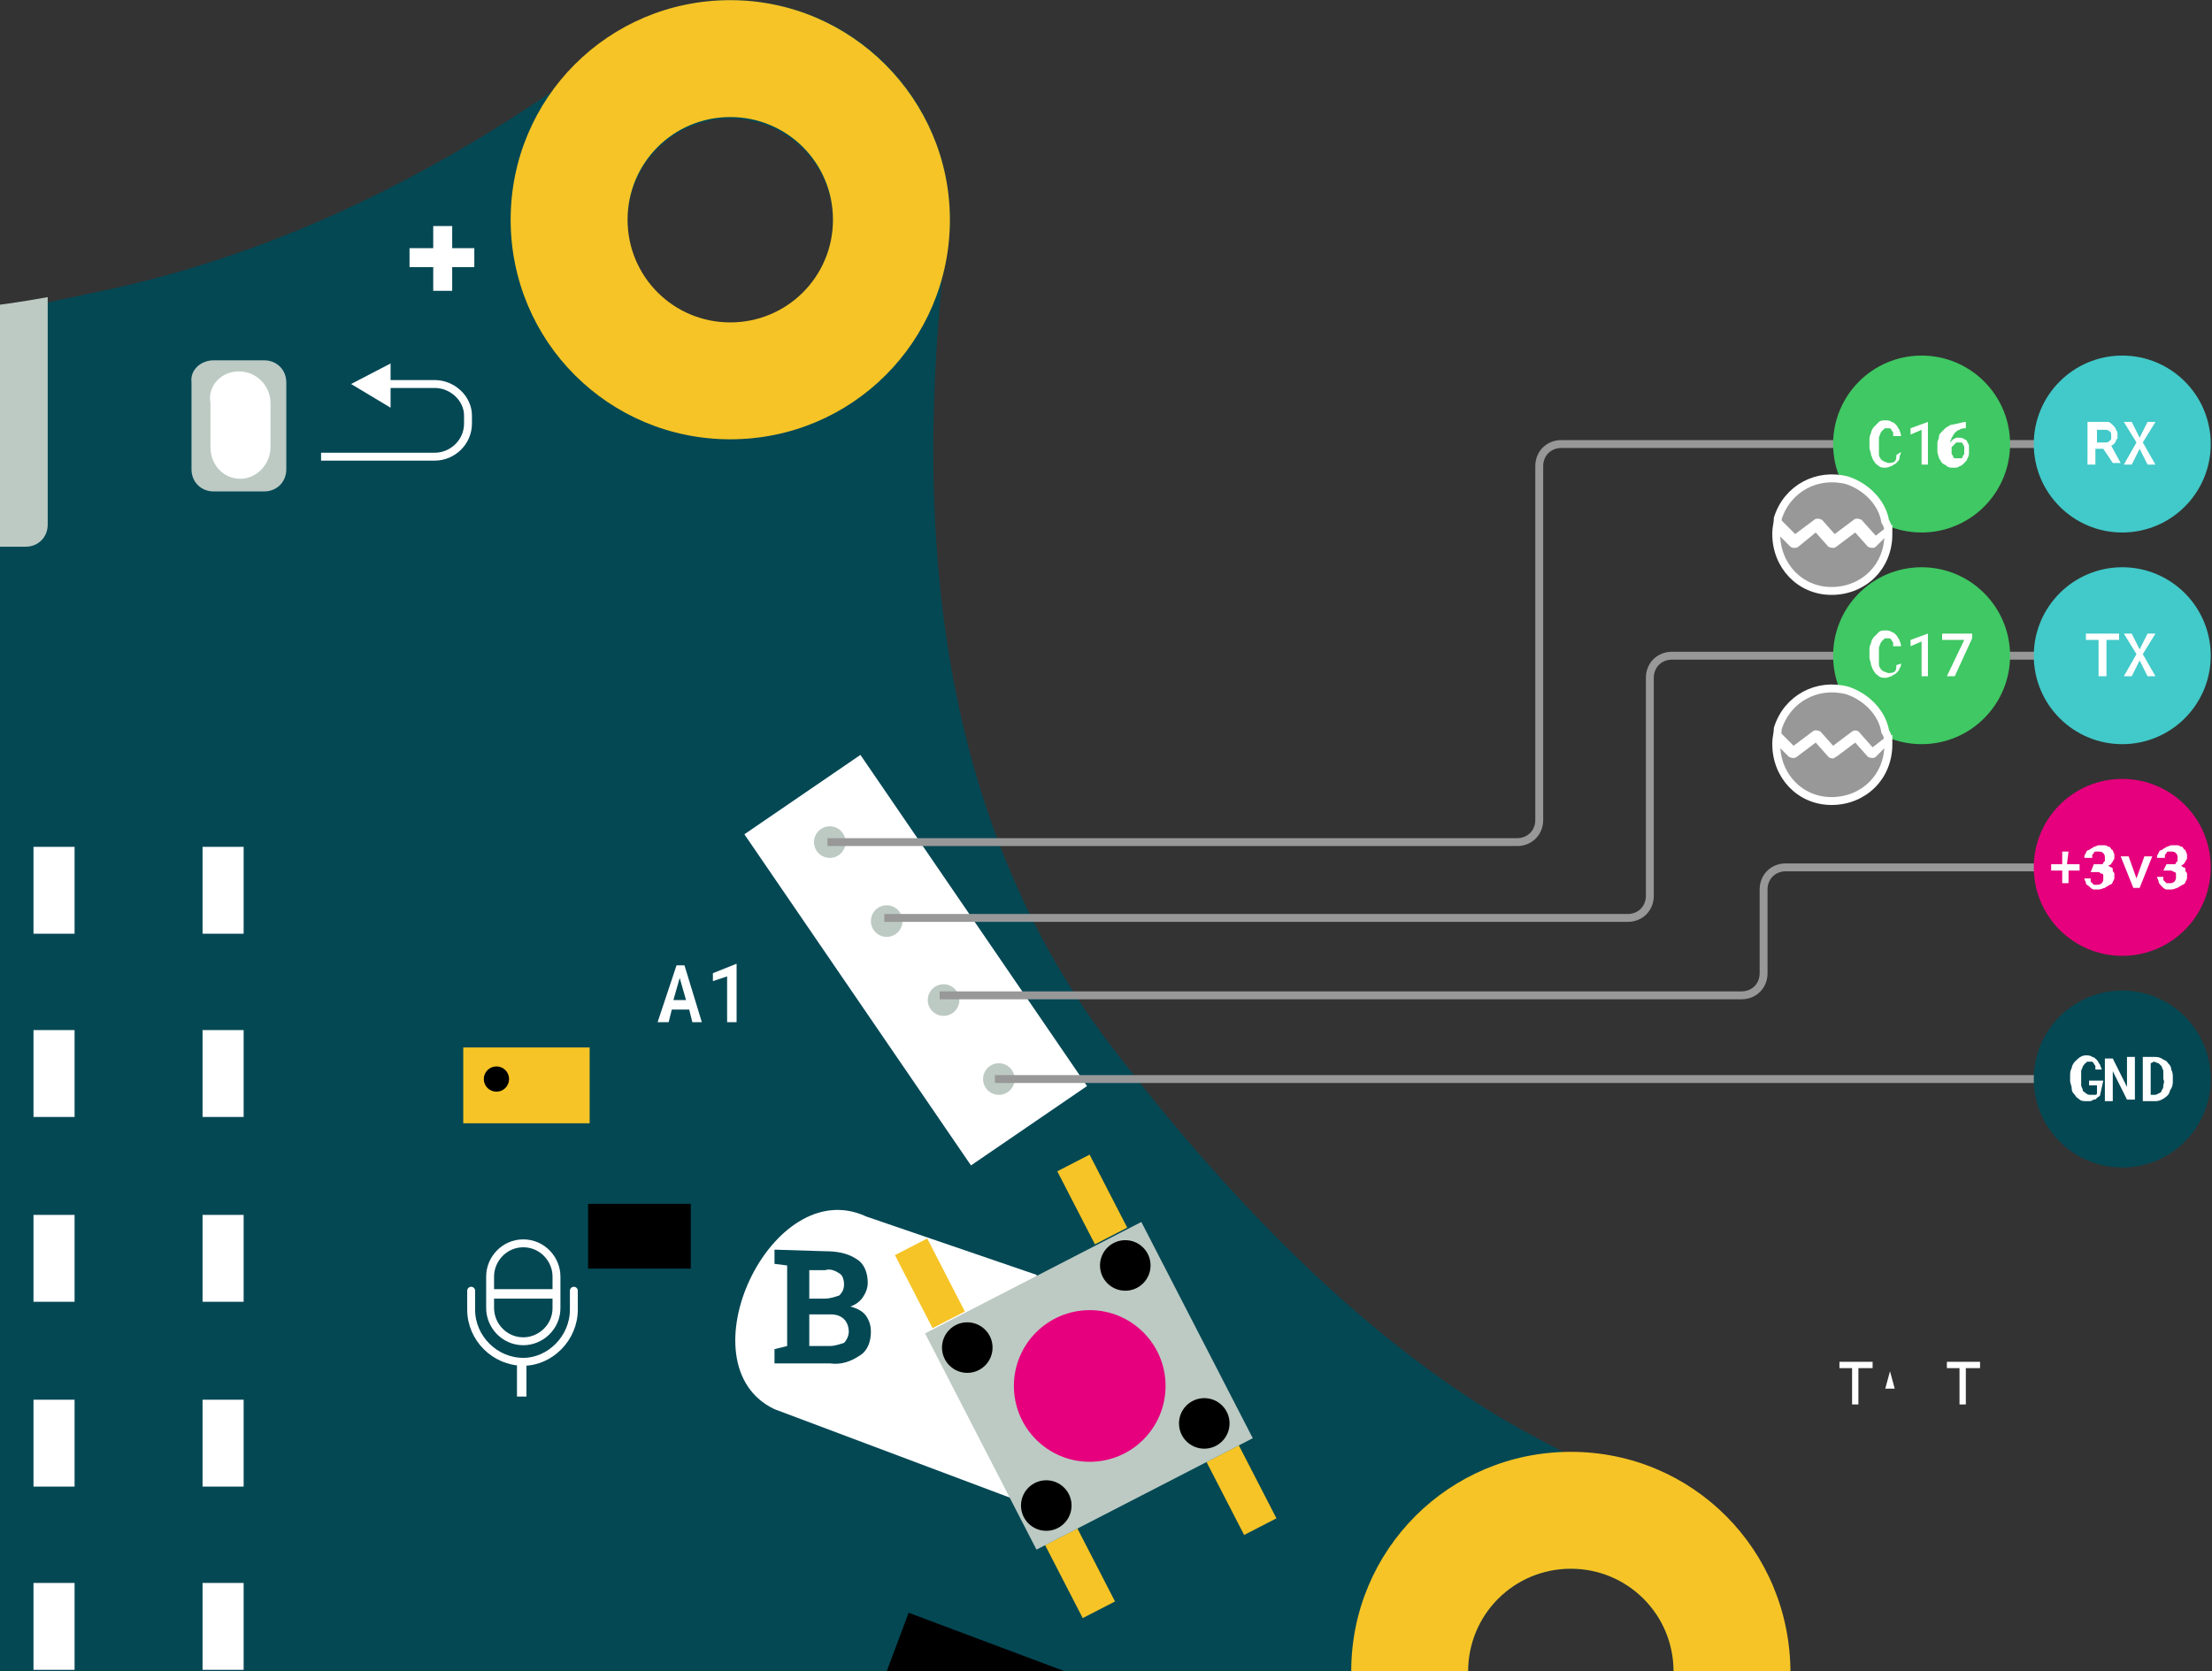 <?xml version="1.0" encoding="UTF-8"?>
<svg id="Ebene_1" data-name="Ebene 1" xmlns="http://www.w3.org/2000/svg" viewBox="0 0 140 105.81">
  <rect x="0" y="0" width="140" height="105.81" fill="#333333" stroke="none"/>
  <defs>
    <style>
      .cls-1 {
        fill: #f6c426;
      }

      .cls-2 {
        fill: #3fc863;
      }

      .cls-3 {
        fill: #42c9c9;
      }

      .cls-4 {
        fill: #fff;
      }

      .cls-5 {
        stroke-linecap: round;
      }

      .cls-5, .cls-6, .cls-7, .cls-8, .cls-9, .cls-10 {
        stroke: #fff;
      }

      .cls-5, .cls-6, .cls-7, .cls-8, .cls-9, .cls-10, .cls-11 {
        stroke-miterlimit: 10;
      }

      .cls-5, .cls-6, .cls-7, .cls-8, .cls-9, .cls-11 {
        fill: none;
      }

      .cls-5, .cls-7, .cls-10, .cls-11 {
        stroke-width: .5px;
      }

      .cls-6, .cls-9 {
        stroke-width: .6px;
      }

      .cls-6, .cls-11 {
        stroke-linecap: square;
      }

      .cls-8 {
        stroke-width: 1.2px;
      }

      .cls-10 {
        fill: #989899;
      }

      .cls-11 {
        stroke: #989899;
      }

      .cls-12 {
        fill: #e6007d;
      }

      .cls-13 {
        fill: #044854;
      }

      .cls-14 {
        fill: #bccac3;
      }
    </style>
  </defs>
  <g id="Layer_2" data-name="Layer 2">
    <g id="mini_ohne_Beschriftung" data-name="mini ohne Beschriftung">
      <path id="mini_Board" data-name="mini Board" class="cls-13" d="M112.62,105.11c-.3-5-3.6-9.3-8.3-10.9-1.8-.6-3.6-1.4-5.4-2.3-1.9-1-3.8-2-5.6-3.2h0c-6.8-4.4-14.6-11.5-23-22.5-12.2-16-11.9-35.9-10.7-48.5.3-1.2.5-2.5.5-3.8C60.12,6.21,53.92.01,46.22.01c-4.3,0-8.3,2-11,5.4-.1.1-.2.2-.3.4-9.4,6.4-19.2,10.8-29.4,12.8-.8.2-1.5.3-2.3.5h0c-3.3.6-6.6,1-10,1-3.2,0-6.5-.4-9.6-1-1.9-.4-3.7-.8-5.6-1.3h-.2c-10.7-3.1-20.6-8.6-27.6-13.1-5.2-5.6-14-6-19.6-.8-2.9,2.6-4.5,6.3-4.5,10.2v.4c.1.8.2,1.6.3,2.4h0c2.1,19.5-1.3,35.1-8.8,47.5l-.8,1.2c-8.8,12.8-22.3,21.5-32.1,26.6-7.6,1-13,7.9-12,15.5.9,6.8,6.5,11.9,13.4,12.1h.4l1.1.6h0c4.5,2.4,8.8,5.2,12.9,8.3,4.8,4.2,9.3,8.9,13.5,13.8,1.2,1.4,2.3,2.9,3.3,4.4v.1c7.6,12.4,11.1,27.8,9.1,47.3-.1,1-.2,2-.3,3.1,0,4.4,2.1,8.6,5.7,11.2h0c2.3,1.7,5.1,2.6,7.9,2.6,2.4-.1,4.7-.6,6.9-1.7h.1c.7-.4,1.5-.9,2.1-1.4,4.4-3.4,9.1-6.3,14-8.9.8-.4,1.7-.9,2.5-1.2,4.1-1.9,8.3-3.3,12.7-4.3,1.2-.3,2.5-.5,3.8-.6.9-.1,1.9-.3,2.7-.7,1-.4,1.7-1.2,2.1-2.2.8-2.4,2.6-5.3,6.6-5.3s5.7,2.7,6.6,5c.4,1,1.1,1.9,2.1,2.5.6.4,1.4.6,2.1.7,2.7.2,7.4,1.2,15.5,4.3h.1c5.6,2.5,11,5.5,16,9,5,5.8,13.7,6.4,19.5,1.5l.6-.6c.2-.1.3-.3.5-.5,2.4-2.6,3.7-6,3.7-9.5,0-1.6-.3-3.2-.8-4.7-.8-8.4-.4-16.8,1.2-25.1v-.2c1.6-6.8,4.3-13.4,7.8-19.5,9.1-15.5,22.9-23.5,32.6-28.2l1.8-.9c6-2.7,10.5-7.2,10.1-13.6ZM-113.28,112.31c-3.6,0-6.5-2.9-6.5-6.5s2.9-6.5,6.5-6.5,6.5,2.9,6.5,6.5h0c0,3.6-2.9,6.5-6.5,6.5h0ZM-59.78,203.81c-3.6,0-6.5-2.9-6.5-6.5s2.9-6.5,6.5-6.5,6.5,2.9,6.5,6.5h0c0,3.6-2.9,6.5-6.5,6.5h0ZM-59.78,20.51c-3.6,0-6.5-2.9-6.5-6.5s2.9-6.5,6.5-6.5,6.5,2.9,6.5,6.5-2.9,6.4-6.5,6.5h0ZM46.22,203.81c-3.6,0-6.5-2.9-6.5-6.5s2.9-6.5,6.5-6.5,6.5,2.9,6.5,6.5h0c.1,3.6-2.9,6.5-6.5,6.5.1,0,0,0,0,0ZM46.22,20.51c-3.6,0-6.5-2.9-6.5-6.5s2.9-6.5,6.5-6.5,6.5,2.9,6.5,6.5h0c0,3.5-2.9,6.4-6.5,6.5h0ZM99.42,112.31c-3.6,0-6.5-2.9-6.5-6.5s2.9-6.5,6.5-6.5,6.5,2.9,6.5,6.5-2.9,6.5-6.5,6.5h0Z"/>
      <g id="Pins">
        <path id="Pin3" class="cls-1" d="M99.42,91.91c-7.7,0-13.9,6.2-13.9,13.9s6.2,13.9,13.9,13.9,13.9-6.2,13.9-13.8c0-7.8-6.2-14-13.9-14,.1,0,0,0,0,0ZM99.42,112.31c-3.6,0-6.5-2.9-6.5-6.5s2.9-6.5,6.5-6.5,6.5,2.9,6.5,6.5h0c0,3.5-2.9,6.5-6.5,6.5h0Z"/>
        <path id="Pin_" data-name="Pin " class="cls-1" d="M46.22.01c-7.7,0-13.9,6.2-13.9,13.9s6.2,13.9,13.9,13.9,13.9-6.2,13.9-13.9h0C60.12,6.31,53.92.01,46.22.01h0ZM46.22,20.41c-3.6,0-6.5-2.9-6.5-6.5s2.9-6.5,6.5-6.5,6.5,2.9,6.5,6.5h0c0,3.6-2.9,6.5-6.5,6.5h0Z"/>
      </g>
      <g id="USB">
        <path class="cls-14" d="M3.02,18.81v14.4c0,.8-.6,1.4-1.4,1.4H-15.48c-.8,0-1.4-.6-1.4-1.4h0v-14.4h.3c3.2.6,6.4,1,9.6,1s6.7-.4,10-1h0Z"/>
      </g>
      <g id="RESET">
        <path class="cls-14" d="M13.52,22.81h3.2c.8,0,1.4.6,1.4,1.4v5.5c0,.8-.6,1.4-1.4,1.4h-3.2c-.8,0-1.4-.6-1.4-1.4v-5.5c-.1-.8.6-1.4,1.4-1.4Z"/>
        <path class="cls-4" d="M15.12,23.51h0c1.1,0,2,.9,2,2v2.8c0,1.1-.9,2-1.9,2h0c-1.1,0-1.9-.9-1.9-2v-2.8c-.2-1.1.7-2,1.8-2Z"/>
      </g>
      <g id="Grove_rechts" data-name="Grove rechts">
        <rect class="cls-4" x="53.51" y="48.08" width="8.9" height="25.4" transform="translate(-24.2 43.35) rotate(-34.38)"/>
        <circle class="cls-14" cx="63.22" cy="68.31" r="1"/>
        <circle class="cls-14" cx="59.72" cy="63.31" r="1"/>
        <circle class="cls-14" cx="56.12" cy="58.31" r="1"/>
        <circle class="cls-14" cx="52.52" cy="53.31" r="1"/>
      </g>
      <g id="Button_B" data-name="Button B">
        <path class="cls-4" d="M63.92,94.81l-14.9-5.6c-5.9-2.8-.2-15,5.8-12.2l10.8,3.7-1.7,14.1Z"/>
        <rect class="cls-1" x="77.42" y="91.74" width="2.3" height="5.2" transform="translate(-34.48 46.46) rotate(-27.26)"/>
        <rect class="cls-1" x="67.21" y="97" width="2.3" height="5.2" transform="translate(-38.03 42.37) rotate(-27.26)"/>
        <rect class="cls-1" x="67.98" y="73.33" width="2.3" height="5.2" transform="translate(-27.1 40.1) rotate(-27.26)"/>
        <rect class="cls-1" x="57.7" y="78.64" width="2.3" height="5.2" transform="translate(-30.67 35.98) rotate(-27.26)"/>
        <path class="cls-13" d="M52.22,79.21c.7,0,1.4.1,2,.5.5.3.7.9.7,1.5,0,.3-.1.6-.3.9s-.5.5-.8.6c.4.1.8.3,1,.6.2.3.3.6.3,1,0,.6-.2,1.2-.7,1.5-.6.4-1.2.6-1.9.5h-3.5v-.9l.8-.2v-5.1l-.8-.1v-.9l3.2.1h0ZM51.22,82.21h1c.3,0,.6-.1.9-.2.2-.2.3-.4.3-.7s-.1-.6-.3-.7c-.3-.2-.6-.3-.9-.2h-1v1.8ZM51.22,83.21v2h1.3c.3,0,.6-.1.9-.2.2-.2.3-.5.3-.7,0-.3-.1-.6-.3-.8-.2-.2-.5-.3-.8-.3h-1.4Z"/>
        <rect class="cls-14" x="61.22" y="80.03" width="15.4" height="15.4" transform="translate(-32.53 41.31) rotate(-27.26)"/>
        <circle cx="61.22" cy="85.31" r="1.6"/>
        <circle cx="71.22" cy="80.11" r="1.6"/>
        <circle cx="66.22" cy="95.31" r="1.6"/>
        <circle cx="76.22" cy="90.11" r="1.6"/>
        <circle class="cls-12" cx="68.97" cy="87.74" r="4.8"/>
      </g>
      <g id="Lagesensor-2">
        <rect x="37.22" y="76.21" width="6.5" height="4.1"/>
      </g>
      <g id="Lautsprecher">
        <rect x="52.14" y="105.81" width="23.8" height="22.9" transform="translate(-68.23 136.04) rotate(-69.44)"/>
      </g>
      <g id="weitere_Boardelemente" data-name="weitere Boardelemente">
        <rect class="cls-1" x="29.32" y="66.31" width="8" height="4.8"/>
        <circle cx="31.42" cy="68.31" r=".8"/>
      </g>
      <g id="Beschriftungen">
        <g id="_" data-name=" ">
          <line class="cls-8" x1="25.92" y1="16.31" x2="30.02" y2="16.31"/>
          <line class="cls-8" x1="28.02" y1="14.31" x2="28.02" y2="18.41"/>
        </g>
        <path class="cls-4" d="M43.62,63.91h-1.1l-.2.8h-.7l1.2-3.6h.5l1.1,3.6h-.6l-.2-.8ZM42.62,63.31h.8l-.4-1.4-.4,1.4Z"/>
        <path class="cls-4" d="M46.62,64.71h-.6v-2.9l-.9.3v-.5l1.5-.6h0v3.7Z"/>
      </g>
      <g id="cable_usb-2" data-name="cable usb-2">
        <path id="cable-2" class="cls-7" d="M24.32,24.31h3.2c1.1,0,2.1.9,2.1,2v.5c0,1.2-1,2.1-2.1,2.1h-7.2"/>
      </g>
      <polygon class="cls-4" points="22.22 24.31 24.72 23.01 24.72 25.81 22.22 24.31"/>
      <g id="Display">
        <rect class="cls-4" x="2.12" y="53.61" width="2.6" height="5.5"/>
        <rect class="cls-4" x="12.82" y="53.61" width="2.6" height="5.5"/>
        <rect class="cls-4" x="2.12" y="65.21" width="2.6" height="5.5"/>
        <rect class="cls-4" x="12.82" y="65.21" width="2.6" height="5.5"/>
        <rect class="cls-4" x="2.12" y="76.91" width="2.6" height="5.5"/>
        <rect class="cls-4" x="12.82" y="76.91" width="2.6" height="5.5"/>
        <rect class="cls-4" x="2.12" y="88.61" width="2.6" height="5.5"/>
        <rect class="cls-4" x="12.82" y="88.61" width="2.6" height="5.5"/>
        <rect class="cls-4" x="2.12" y="100.21" width="2.6" height="5.5"/>
        <rect class="cls-4" x="12.82" y="100.21" width="2.6" height="5.5"/>
      </g>
      <g id="micro">
        <line class="cls-6" x1="33.02" y1="86.71" x2="33.02" y2="88.11"/>
        <path class="cls-5" d="M36.32,81.71v1.2c0,1.8-1.5,3.3-3.2,3.3h0c-1.8,0-3.3-1.5-3.3-3.3v-1.2"/>
        <path class="cls-5" d="M33.12,78.71h0c1.2,0,2.1,1,2.1,2.1v2c0,1.2-1,2.1-2.1,2.1h0c-1.2,0-2.1-1-2.1-2.1v-2c0-1.1.9-2.1,2.1-2.1Z"/>
        <line class="cls-9" x1="30.92" y1="81.91" x2="35.32" y2="81.91"/>
      </g>
      <path class="cls-11" d="M117.02,28.11h-18.2c-.8,0-1.4.6-1.4,1.4h0v22.4c0,.8-.6,1.4-1.4,1.4h-43.4"/>
      <line class="cls-11" x1="129.62" y1="68.31" x2="63.22" y2="68.31"/>
      <path class="cls-11" d="M117.02,41.51h-11.2c-.8,0-1.4.6-1.4,1.4h0v13.8c0,.8-.6,1.4-1.4,1.4h-46.8"/>
      <path class="cls-11" d="M129.62,54.91h-16.6c-.8,0-1.4.6-1.4,1.4h0v5.3c0,.8-.6,1.4-1.4,1.4h-50.5"/>
      <line class="cls-11" x1="129.62" y1="41.51" x2="126.32" y2="41.51"/>
      <line class="cls-11" x1="129.62" y1="28.11" x2="126.32" y2="28.11"/>
      <g id="RX">
        <circle class="cls-3" cx="134.32" cy="28.11" r="5.6"/>
        <path class="cls-4" d="M133.12,28.41h-.5v1h-.5v-2.7h1.3c.1,0,.2.1.3.2.1.1.2.2.2.3.1.1.1.2.1.3v.2c0,.1-.1.1-.1.2s-.1.1-.1.2c-.1,0-.1.1-.2.1l.6,1.1h-.5l-.6-.9ZM132.72,28.01h.6q.1,0,.2-.1l.1-.1v-.2c0-.1,0-.3-.1-.3,0,0-.1-.1-.2-.1h-.6v.8Z"/>
        <path class="cls-4" d="M135.42,27.71l.5-1h.5l-.8,1.3.8,1.4h-.5l-.5-1-.5,1h-.5l.8-1.4-.8-1.3h.5l.5,1Z"/>
      </g>
      <g id="TX">
        <circle class="cls-3" cx="134.32" cy="41.51" r="5.6"/>
        <path class="cls-4" d="M134.12,40.51h-.8v2.3h-.5v-2.3h-.8v-.4h2.1v.4h0Z"/>
        <path class="cls-4" d="M135.42,41.11l.5-1h.5l-.8,1.3.8,1.4h-.5l-.5-1-.5,1h-.5l.8-1.4-.8-1.3h.5l.5,1Z"/>
      </g>
      <g id="C16">
        <circle class="cls-2" cx="121.62" cy="28.11" r="5.6"/>
        <path class="cls-4" d="M120.32,28.61c0,.1-.1.2-.1.4,0,.1-.1.2-.2.3s-.2.1-.3.2c-.1,0-.2.1-.4.1-.1,0-.3,0-.4-.1s-.2-.1-.3-.3c-.1-.1-.1-.2-.2-.4,0-.2-.1-.3-.1-.5v-.4c0-.2,0-.3.1-.5,0-.1.1-.3.2-.4.1-.1.2-.2.3-.3.1-.1.3-.1.4-.1s.3,0,.4.1c.1,0,.2.1.3.2.1.1.1.2.2.3,0,.1.1.2.1.4h-.5v-.2c0-.1-.1-.1-.1-.2l-.1-.1h-.2c-.1,0-.2,0-.2.1-.1,0-.1.1-.2.2,0,.1-.1.2-.1.3v1c0,.1,0,.2.1.3,0,.1.1.1.2.2.1,0,.2.1.3.1s.3,0,.4-.1.1-.2.1-.4l.3-.2Z"/>
        <path class="cls-4" d="M122.02,29.41h-.4v-2.2l-.7.3v-.4l1.1-.4h0v2.7Z"/>
        <path class="cls-4" d="M124.42,26.71v.4h0c-.1,0-.3,0-.4.1-.1,0-.2.1-.3.2-.1.1-.1.2-.2.3,0,.1-.1.2-.1.3l.1-.1.1-.1.2-.1h.2c.1,0,.2,0,.3.1.1,0,.2.1.2.2.1.1.1.2.1.3v.3c0,.1,0,.3-.1.4,0,.1-.1.2-.2.3s-.2.2-.3.2c-.1.1-.2.1-.4.1-.1,0-.3,0-.4-.1s-.2-.1-.3-.2c-.1-.1-.1-.2-.2-.3,0-.1-.1-.3-.1-.4v-.6c0-.1.1-.2.1-.4,0-.1.1-.2.2-.3s.2-.2.2-.2c.1-.1.2-.1.3-.2.6-.1.8-.2,1-.2h0ZM123.92,28.01h-.1l-.1.1-.1.1-.1.1v.4c0,.1.1.1.1.2s.1.1.1.1h.4c.1,0,.1-.1.1-.1,0-.1.1-.1.1-.2v-.4q0-.1-.1-.2c0-.1-.1-.1-.1-.1-.1,0-.2,0-.2,0h0Z"/>
      </g>
      <g id="C17">
        <circle class="cls-2" cx="121.62" cy="41.51" r="5.6"/>
        <path class="cls-4" d="M120.32,42.01c0,.1,0,.2-.1.3,0,.1-.1.2-.2.3-.1.1-.2.1-.3.2-.1,0-.2.1-.4.1-.1,0-.3,0-.4-.1s-.2-.1-.3-.3c-.1-.1-.1-.2-.2-.4,0-.2-.1-.3-.1-.5v-.4c0-.2,0-.3.1-.5,0-.1.1-.3.2-.4s.2-.2.3-.3c.1-.1.3-.1.4-.1s.3,0,.4.1c.1,0,.2.1.3.2.1.1.1.2.2.3,0,.1.1.2.1.4h-.5v-.2c0-.1-.1-.1-.1-.2l-.1-.1h-.2c-.1,0-.2,0-.2.1-.1,0-.1.1-.2.2,0,.1-.1.2-.1.3v1c0,.1,0,.2.1.3,0,.1.1.1.2.2.1,0,.2.1.3.1s.3,0,.4-.1.1-.2.1-.4l.3-.1Z"/>
        <path class="cls-4" d="M122.02,42.81h-.4v-2.2l-.7.3v-.4l1.1-.4h0v2.7Z"/>
        <path class="cls-4" d="M124.82,40.41l-1.1,2.4h-.5l1.1-2.3h-1.4v-.4h1.9v.3Z"/>
      </g>
      <g id="_3v3-3" data-name=" 3v3-3">
        <circle class="cls-12" cx="134.32" cy="54.91" r="5.6"/>
        <path class="cls-4" d="M130.82,54.71h.8v.4h-.7v.8h-.4v-.8h-.7v-.4h.7v-.8h.4l-.1.8Z"/>
        <path class="cls-4" d="M132.52,54.71h.5q.1,0,.1-.1l.1-.1v-.2c0-.1,0-.2-.1-.3-.1-.1-.2-.1-.3-.1h-.2s-.1,0-.1.1l-.1.1v.2h-.5c0-.1,0-.2.1-.3,0-.1.1-.2.2-.2.1-.1.2-.1.3-.2.1,0,.2-.1.3-.1h.4c.1,0,.2.1.3.1.1.1.1.2.2.2,0,.1.1.2.1.3v.2q0,.1-.1.2c0,.1-.1.1-.1.2l-.2.1c.1,0,.1.1.2.1s.1.1.1.2.1.1.1.2v.2c0,.1,0,.2-.1.3,0,.1-.1.2-.2.2-.1.1-.2.1-.3.2-.1,0-.2.1-.4.1h-.3c-.1,0-.2-.1-.3-.2-.1-.1-.2-.1-.2-.2s-.1-.2-.1-.3h.4v.2l.1.1.1.1h.2c.1,0,.2,0,.3-.1.1-.1.1-.2.1-.3v-.2c0-.1-.1-.1-.1-.1-.1,0-.1-.1-.2-.1h-.5l.2-.5Z"/>
        <path class="cls-4" d="M135.22,55.61v.2-.2l.5-1.4h.5l-.8,2h-.4l-.8-2h.5l.5,1.4Z"/>
        <path class="cls-4" d="M137.12,54.71h.5q.1,0,.1-.1l.1-.1v-.2c0-.1,0-.2-.1-.3-.1-.1-.2-.1-.3-.1h-.2s-.1,0-.1.1l-.1.1v.2h-.5c0-.1,0-.2.1-.3,0-.1.1-.2.2-.2.1-.1.2-.1.3-.2.1,0,.2-.1.3-.1h.4c.1,0,.2.1.3.1.1.1.1.2.2.2,0,.1.1.2.1.3v.2q0,.1-.1.2c0,.1-.1.1-.1.2-.1,0-.1.1-.2.1.1,0,.1.1.2.1s.1.1.1.2.1.1.1.2v.2c0,.1,0,.2-.1.3,0,.1-.1.2-.2.2-.1.1-.2.1-.3.2-.1,0-.2.1-.4.1h-.3c-.1,0-.2-.1-.3-.2-.1-.1-.2-.2-.2-.3s-.1-.2-.1-.3h.4v.2l.1.1.1.1h.2c.1,0,.2,0,.3-.1.1-.1.1-.2.1-.3v-.2c0-.1-.1-.1-.1-.1l-.2-.1h-.5l.2-.4Z"/>
      </g>
      <g id="GND-3">
        <circle class="cls-13" cx="134.32" cy="68.31" r="5.6"/>
        <path class="cls-4" d="M132.92,69.31c0,.1-.1.1-.2.2s-.1.1-.2.1l-.2.1h-.3c-.1,0-.3,0-.4-.1s-.2-.1-.3-.3c-.1-.1-.2-.2-.2-.4s-.1-.3-.1-.5v-.3c0-.2,0-.3.1-.5,0-.1.1-.3.2-.4.2-.2.4-.4.7-.4.1,0,.3,0,.4.1.1,0,.2.1.3.2.1.1.1.2.2.3,0,.1.1.2.1.3h-.4v-.2c0-.1-.1-.1-.1-.2l-.1-.1h-.2c-.1,0-.2,0-.2.1-.1,0-.1.1-.2.2,0,.1-.1.2-.1.3v.9c0,.1.1.2.1.3s.1.1.2.2.2.1.3.1h.3s.1,0,.1-.1v-.5h-.5v-.3h.9l-.2.9Z"/>
        <path class="cls-4" d="M135.12,69.61h-.5l-.9-1.8v1.9h-.5v-2.7h.5l.9,1.8v-1.9h.5v2.7Z"/>
        <path class="cls-4" d="M135.62,69.61v-2.7h.7c.2,0,.3,0,.5.1.1.1.3.1.4.3.1.1.2.2.2.4.1.2.1.3.1.5v.2c0,.2,0,.3-.1.5-.1.1-.1.3-.2.4s-.2.2-.4.3c-.2.1-.3.1-.5.1h-.7v-.1ZM136.12,67.31v2h.2c.1,0,.2,0,.3-.1.1,0,.2-.1.2-.2.1-.1.1-.2.1-.3s.1-.2,0-.4v-.5c0-.1-.1-.2-.1-.3l-.2-.2c-.1,0-.2-.1-.3-.1l-.2.1Z"/>
      </g>
      <g id="DIGITAL_ANALOG_TOUCH" data-name="DIGITAL ANALOG TOUCH">
        <g id="ANALOG_KLEIN" data-name="ANALOG KLEIN">
          <path class="cls-10" d="M119.52,33.81h0c0,2.1-1.6,3.6-3.6,3.6s-3.5-1.6-3.5-3.6v-.1c0-.3.1-.6.1-.9.6-1.9,2.5-2.9,4.4-2.4,1.2.4,2.2,1.4,2.4,2.6.2.3.2.6.2.8Z"/>
          <path class="cls-4" d="M119.52,33.81h0l-.8.8c-.1.1-.3.1-.5,0l-.8-.9-1.2.9c-.1.1-.3.1-.5,0l-.8-.9-1.1.9c-.1.1-.4.1-.5,0l-.8-.8c0-.3,0-.7.1-1l1,1,1.2-.9c.1-.1.3-.1.5,0l.8.9,1.2-.9c.1-.1.3-.1.5,0l.9,1,.9-.7c-.1.1,0,.4-.1.6Z"/>
        </g>
        <g id="ANALOG_KLEIN-2" data-name="ANALOG KLEIN-2">
          <path class="cls-10" d="M119.52,47.11h0c0,2.1-1.6,3.6-3.6,3.6s-3.5-1.6-3.5-3.6v-.1c0-.3.1-.6.1-.9.6-1.9,2.5-2.9,4.4-2.4,1.2.4,2.2,1.4,2.4,2.6.2.3.2.6.2.8Z"/>
          <path class="cls-4" d="M119.52,47.11h0l-.8.8c-.1.1-.3.1-.5,0l-.8-.9-1.2.9c-.1,0-.1.1-.2.1s-.2,0-.3-.1l-.8-.9-1.2.9c-.1.1-.3.1-.5,0l-.8-.8c0-.3.1-.6.1-.9l1,1,1.2-.9c.1-.1.3-.1.5,0l.8.9,1.2-.9c.1-.1.4-.1.5.1l.8.9.9-.7c.1,0,.1.3.1.5Z"/>
        </g>
      </g>
      <path class="cls-4" d="M118.42,86.61h-.8v2.3h-.4v-2.3h-.8v-.4h2.1v.4h-.1Z"/>
      <path class="cls-4" d="M119.32,87.91h.6l-.3-1.1-.3,1.1Z"/>
      <path class="cls-4" d="M125.22,86.61h-.8v2.3h-.4v-2.3h-.8v-.4h2.1v.4h-.1Z"/>
    </g>
  </g>
</svg>